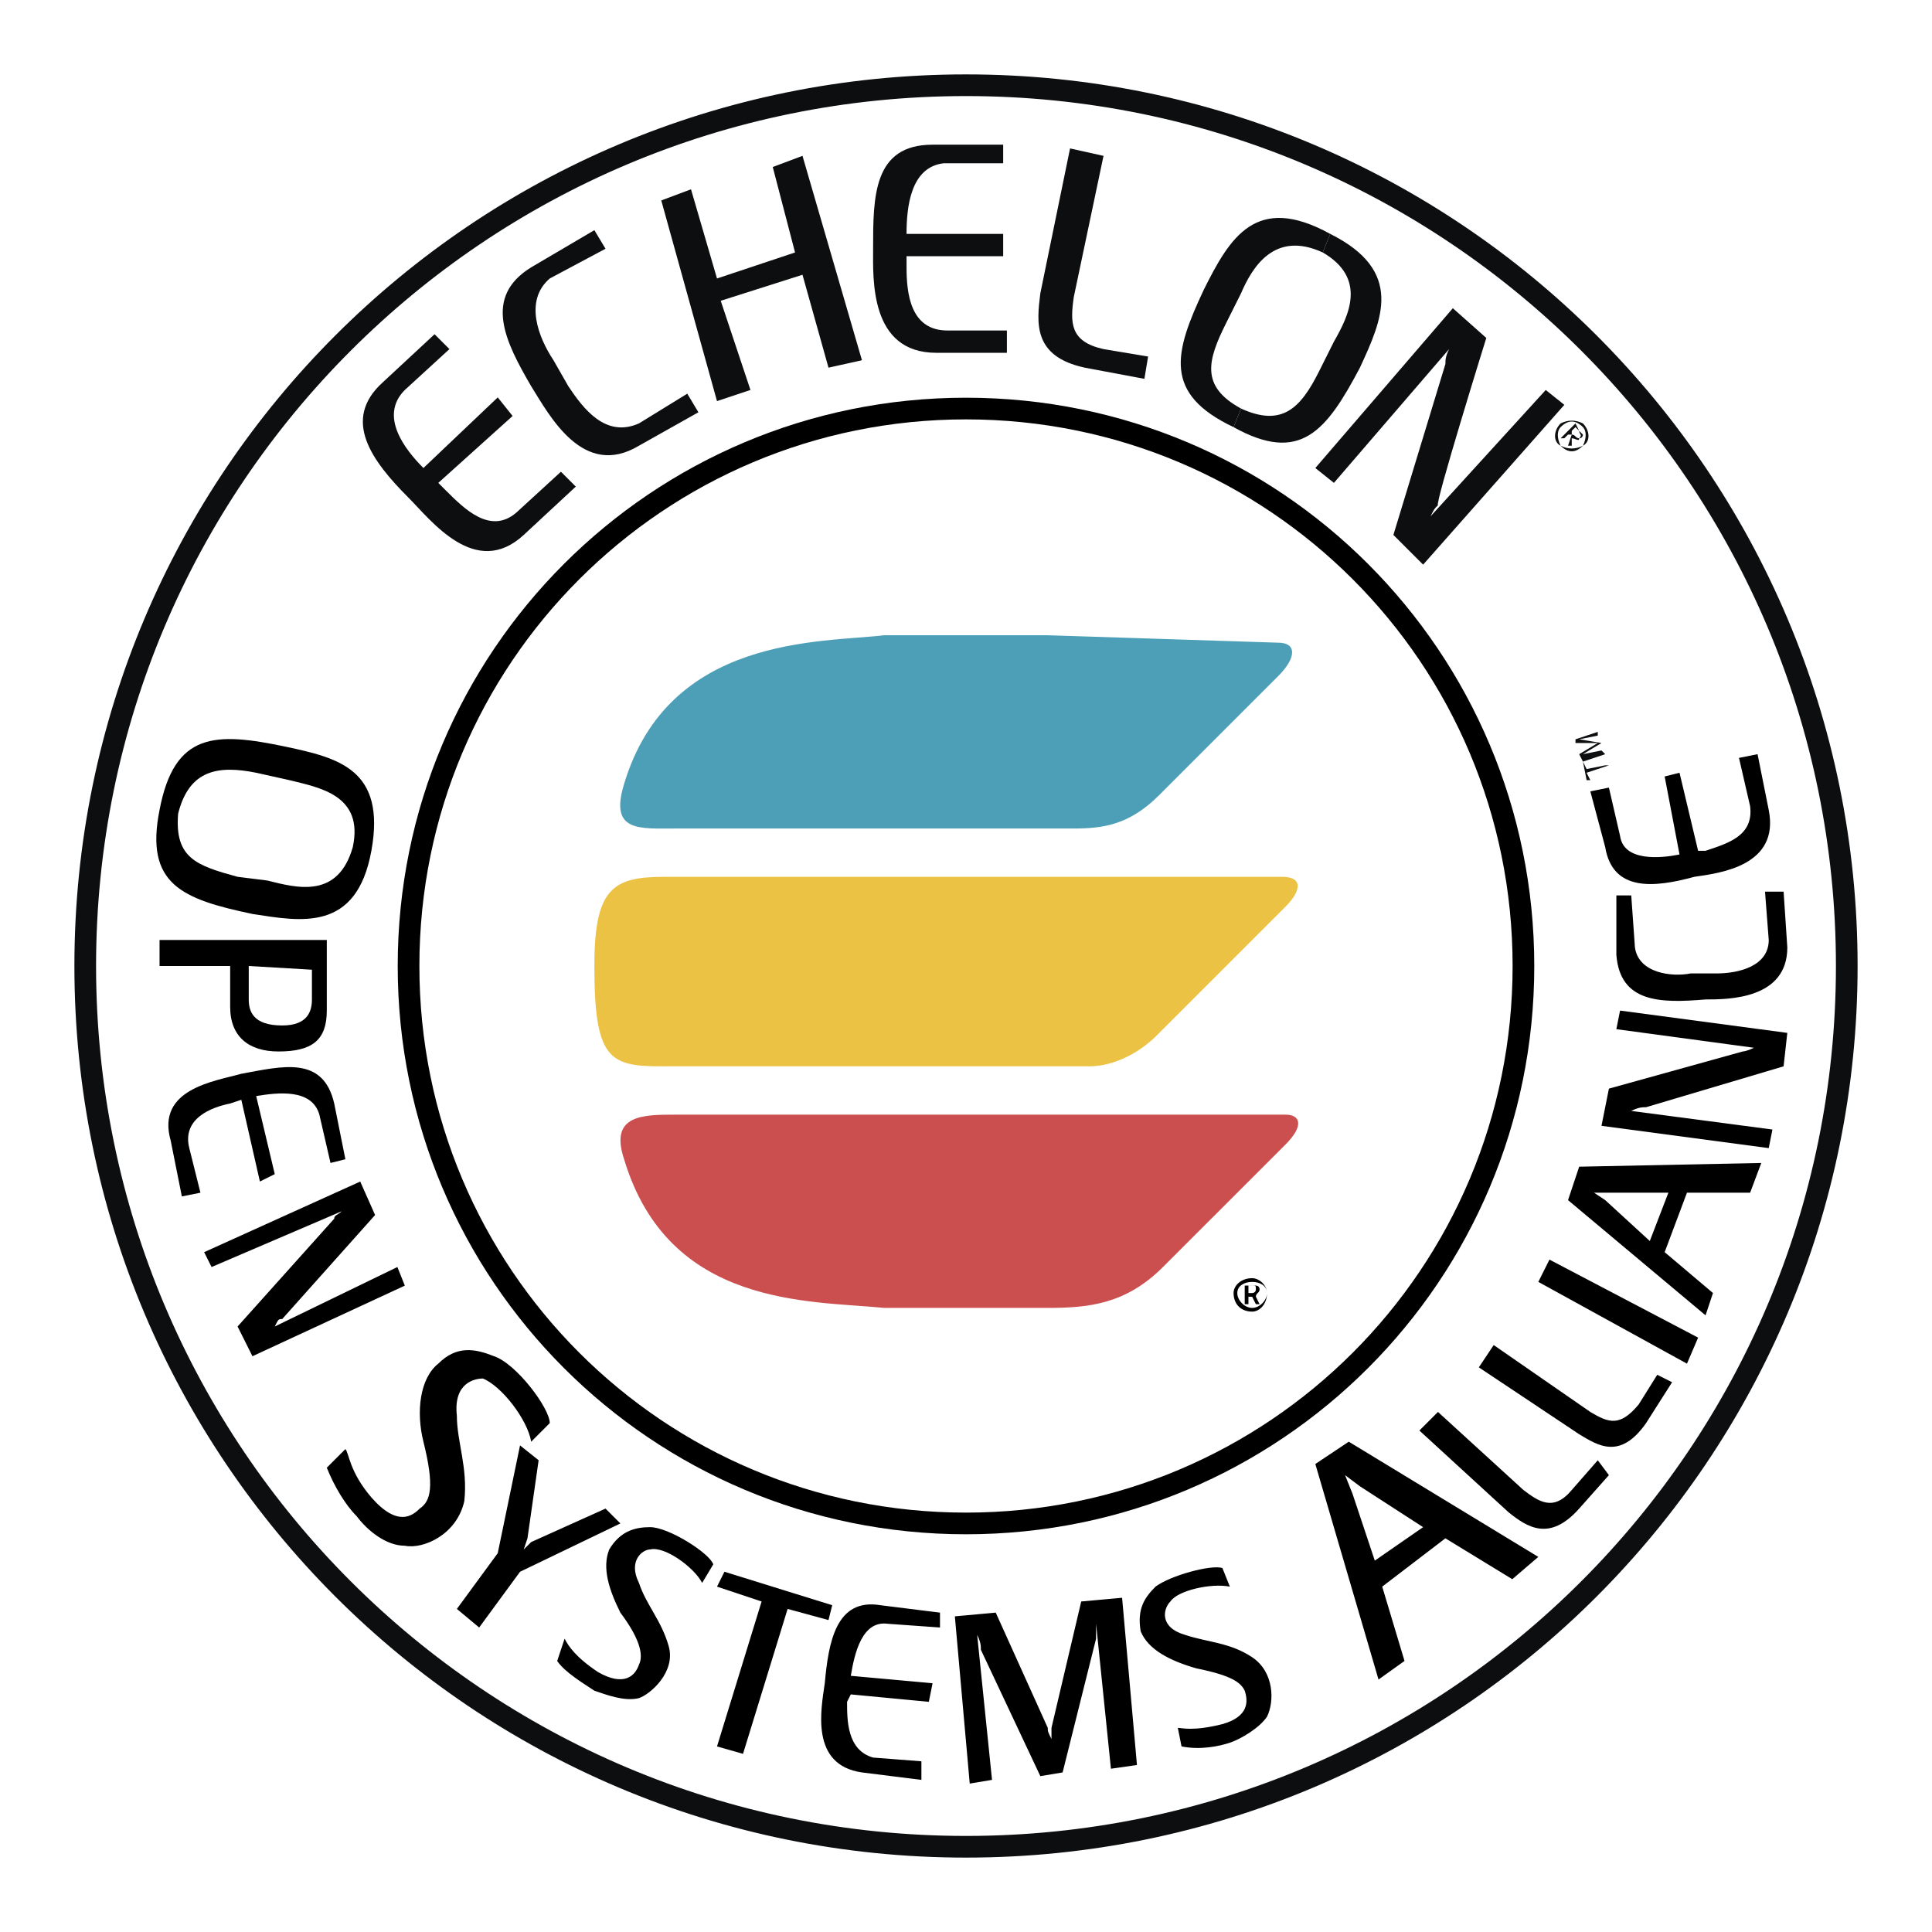 <svg xmlns="http://www.w3.org/2000/svg" width="2500" height="2500" viewBox="0 0 192.756 192.756"><g fill-rule="evenodd" clip-rule="evenodd"><path fill="#fff" d="M0 0h192.756v192.756H0V0z"/><path d="M96.378 184.252c48.571 0 87.874-39.303 87.874-87.874 0-48.572-39.303-87.874-87.874-87.874-48.572 0-87.874 39.302-87.874 87.874 0 48.571 39.302 87.874 87.874 87.874z" fill="#fff" stroke="#0c0e0f" stroke-width="2.162" stroke-miterlimit="2.613"/><path d="M96.378 151.994c30.774 0 55.616-24.842 55.616-55.616s-24.842-55.617-55.616-55.617-55.617 24.843-55.617 55.617c0 30.774 24.843 55.616 55.617 55.616z" fill="#fff" stroke="#000" stroke-width="2.162" stroke-miterlimit="2.613"/><path d="M67.458 111.209c-3.337 0-6.674 0-5.191 4.449 4.45 14.832 18.539 14.09 25.955 14.832h16.314c4.078 0 7.787-.371 11.494-4.08l12.236-12.234c1.854-1.854 1.482-2.967 0-2.967H67.458z" fill="#cc4f4f"/><path d="M127.523 64.121c1.854 0 1.854 1.483 0 3.337l-11.865 11.865c-2.967 2.966-5.561 3.337-8.527 3.337H67.458c-3.708 0-6.674.371-5.191-4.449 4.45-14.831 19.651-14.089 25.955-14.831h16.314l22.987.741z" fill="#4c9fb7"/><path d="M66.345 87.479c-5.191 0-7.045 1.112-7.045 8.898 0 9.269 1.483 10.011 6.674 10.011h42.639c3.338 0 5.934-2.225 6.674-2.965l12.979-12.978c1.482-1.483 1.854-2.966-.371-2.966h-61.55z" fill="#ecc244"/><path d="M123.074 129.006c0-.74.742-1.482 1.854-1.482.742 0 1.482.742 1.482 1.482 0 1.113-.74 1.855-1.482 1.855-1.112 0-1.854-.742-1.854-1.855zm3.336 0c0-.74-.74-1.111-1.482-1.111s-1.482.371-1.482 1.111c0 .742.74 1.484 1.482 1.484s1.482-.742 1.482-1.484zm-.74 1.113h-.371l-.371-.742h-.371v.742h-.371v-1.854h1.113c.371 0 .371.369.371.369 0 .371-.371.371-.371.742l.371.743zm-.742-1.113s.371 0 .371-.371c0-.369 0-.369-.371-.369h-.371v.74h.371z"/><path fill="#0c0e0f" d="M79.322 25.189l-7.786 2.596-2.595-8.899-2.966 1.113 5.561 20.021 3.337-1.112-2.966-8.899 8.157-2.595 2.595 9.269 3.338-.742-5.933-20.392-2.966 1.112 2.224 8.528zM107.131 29.638c-.371 2.596-.371 4.449 2.967 5.191l4.449.742-.371 2.225-5.934-1.112c-5.189-1.112-4.82-4.449-4.449-7.416l2.967-14.46 3.338.742-2.967 14.088zM123.074 42.616c-7.045-3.337-5.934-7.416-2.967-13.719 2.596-5.191 5.191-9.641 12.607-5.562l-.742 1.854c-4.82-2.225-7.045 1.483-8.156 4.079l-1.484 2.966c-1.854 3.708-2.596 6.303 1.484 8.527l-.742 1.855z"/><path d="M123.074 42.616c6.674 3.708 9.27.371 12.605-5.933 2.225-4.82 4.449-9.64-2.965-13.348l-.742 1.854c4.449 2.596 2.596 6.303 1.113 8.898l-1.484 2.966c-1.854 3.708-3.707 5.562-7.785 3.708l-.742 1.855zM55.222 35.941c-1.483-2.225-2.966-5.932-.371-8.157l5.562-2.966-1.113-1.854-6.303 3.708c-4.82 2.966-2.595 7.415 0 11.864 1.854 2.966 5.191 9.27 10.752 5.933l5.933-3.337-1.112-1.854-4.82 2.966c-3.337 1.483-5.562-1.483-7.045-3.708l-1.483-2.595zM42.245 46.694c-1.854-1.854-4.449-5.191-1.854-7.786l4.45-4.079-1.483-1.483-5.191 4.82c-4.079 3.708-1.112 7.787 2.595 11.494 2.225 2.225 6.674 8.157 11.494 3.708l5.191-4.82-1.483-1.483-4.449 4.078c-2.596 2.225-5.191-.37-7.045-2.224l-.741-.742 7.415-6.674-1.483-1.854-7.416 7.045zM90.446 23.335c0-2.596.371-6.674 3.708-7.045h5.933v-1.854h-7.045c-5.932 0-5.932 5.191-5.932 10.382 0 2.966-.371 10.381 6.303 10.381h7.045v-2.225h-5.933c-3.708 0-4.078-3.708-4.078-6.303V25.56h9.64v-2.225h-9.641zM144.578 34.829l-11.492 13.348-1.855-1.483 13.719-15.943 3.338 2.966s-5.191 16.685-4.82 16.685c-.371.371-.371.371-.742 1.112l11.494-12.606 1.854 1.483-14.088 15.944-2.967-2.966 5.191-17.056c-.001-.372-.001-.742.368-1.484zM155.703 42.245c.74-.371 1.482-.371 2.225 0 .74.742.74 1.854 0 2.225-.742.742-1.484.742-2.225 0-.742-.371-.742-1.484 0-2.225zm2.225 2.224c.369-.741.369-1.483 0-1.854-.742-.742-1.484-.742-2.225 0-.371.371-.371 1.112 0 1.854.74.371 1.483.371 2.225 0zm-1.114 0h-.371l.371-1.112h-.371l-.371.371h-.369l1.482-1.483.371.742.371.371s0 .371-.371.371c0 .371-.371 0-.742 0v.74zm0-1.112c.371 0 .371.371.742.371.371-.371 0-.371 0-.742l-.371-.371-.371.371v.371z" fill="#0c0e0f"/><path d="M52.997 143.838l1.854-1.854c0-1.484-3.337-5.934-5.562-6.674-1.854-.742-3.708-1.113-5.562.74-1.854 1.484-2.225 4.82-1.483 7.787 1.112 4.449.742 5.932-.371 6.674-.742.742-2.225 1.854-4.82-1.113-2.225-2.596-2.225-4.449-2.595-4.82l-1.854 1.855c.742 1.854 1.854 3.707 2.966 4.82 1.112 1.482 2.966 2.965 4.82 2.965 1.854.371 5.191-1.111 5.933-4.449.371-3.336-.742-5.932-.742-8.527-.371-3.338 1.854-3.707 2.596-3.707 1.854.74 4.449 4.078 4.82 6.303zM137.904 158.299l2.225 7.414-2.594 1.854-6.305-21.504 3.338-2.225 18.91 11.494-2.596 2.225-6.674-4.078-6.304 4.82zm4.08-5.934l-6.305-4.078-1.482-1.113.742 1.854 2.225 6.676 4.82-3.339zM166.084 124.928l4.82 4.078-.742 2.225-13.719-11.494 1.113-3.336 18.168-.371-1.113 2.967h-6.303l-2.224 5.931zm.371-5.932h-7.416l1.113.74 4.449 4.08 1.854-4.82zM162.748 110.838l14.088 1.855-.369 1.854-16.686-2.225.74-3.709 13.35-3.707s.371 0 1.111-.371l-13.719-1.854.371-1.854 16.686 2.225-.371 3.336-13.719 4.078c-.371.001-.742.001-1.482.372zM154.59 125.67l-1.111 2.225 14.83 8.156 1.113-2.596-14.832-7.785zM84.884 167.197c.371-2.225 1.113-5.562 3.708-5.191l5.191.371v-1.484l-5.933-.74c-4.449-.742-5.191 3.707-5.562 7.785-.371 2.596-1.483 8.158 3.708 8.898l5.932.742v-1.854l-4.82-.371c-2.596-.742-2.596-3.707-2.596-5.562l.371-.74 7.787.74.371-1.854-8.157-.74zM167.566 85.254c-1.854.371-5.561.742-5.932-1.854l-1.113-4.82-1.854.371 1.484 5.562c.74 4.449 4.82 4.079 8.898 2.966 2.596-.371 8.527-1.112 7.416-6.674l-1.113-5.562-1.854.371 1.111 4.82c.371 2.966-2.225 3.708-4.449 4.449h-.74l-1.855-7.786-1.482.371 1.483 7.786zM70.053 157.928l1.112-1.854c-.371-1.113-4.449-3.709-6.303-3.709-1.483 0-2.966.371-4.079 2.225-.742 1.854 0 4.078 1.112 6.303 2.225 2.967 2.225 4.449 1.854 5.191-.371 1.113-1.483 2.225-4.079.742-2.225-1.484-2.966-2.596-3.337-3.338l-.742 2.225c.742 1.113 2.596 2.225 3.708 2.967 1.112.371 2.966 1.111 4.449.742 1.113-.371 3.708-2.596 2.967-5.191-.742-2.596-2.225-4.078-2.967-6.303-1.112-2.225.371-3.338 1.113-3.338 1.484-.371 4.451 1.853 5.192 3.338zM122.703 158.299l-.742-1.855c-1.111-.369-5.189.742-6.674 1.855-1.111 1.111-1.854 2.225-1.482 4.449.742 1.854 2.967 2.965 5.562 3.707 3.707.742 4.449 1.482 4.818 2.225.371 1.111.371 2.596-2.225 3.336-2.965.742-4.078.371-4.449.371l.371 1.855c1.854.369 3.709 0 4.82-.371 1.113-.371 2.967-1.484 3.707-2.596.742-1.484.742-4.449-1.482-5.934-2.225-1.482-4.449-1.482-6.674-2.225-2.596-.74-2.225-2.594-1.482-3.336.741-1.112 4.079-1.852 5.932-1.481zM158.668 140.871c1.854 1.113 2.967 1.482 4.82-.742l1.854-2.965 1.484.74-2.596 4.08c-2.596 3.707-4.82 2.225-6.674 1.111l-10.012-6.674 1.482-2.225 9.642 6.675zM151.994 148.658c1.484 1.111 2.967 2.225 4.82 0l2.596-2.967 1.111 1.482-2.965 3.338c-2.967 3.338-5.191 1.854-7.045.371l-8.898-8.158 1.854-1.854 8.527 7.788zM168.68 97.119c-1.854.371-5.191 0-5.562-2.595l-.369-5.19h-1.484v5.933c.371 4.82 4.449 4.82 8.898 4.449 2.225 0 8.158 0 8.158-5.191l-.371-5.562h-1.854l.371 4.82c0 2.595-2.967 3.336-5.191 3.336h-2.596zM106.018 176.836l3.338-13.348v-1.482l1.482 14.461 2.596-.371-1.482-16.686-4.078.371-2.967 12.605v1.113c-.371-.742-.371-.742-.371-1.113l-5.191-11.494-4.078.371 1.483 16.686 2.224-.371-1.482-14.461c.371.742.371 1.113.371 1.484l5.932 12.605 2.223-.37z"/><path d="M49.66 154.961l-4.078 5.562 2.224 1.854 4.079-5.563 10.011-4.82-1.483-1.482-7.416 3.338-.742.74.371-1.111 1.113-7.788-1.854-1.482-2.225 10.752zM71.536 174.242l4.449-14.461-4.449-1.482.742-1.485 10.752 3.338-.371 1.483-4.078-1.112-4.45 14.459-2.595-.74zM15.919 80.805c1.483-7.786 5.562-7.786 12.606-6.303 5.191 1.112 10.011 2.225 8.528 10.381-1.483 8.157-7.044 7.045-11.865 6.303-7.044-1.482-10.751-2.965-9.269-10.381zm1.854.371c-.371 4.449 1.854 5.191 5.933 6.303l2.966.371c2.966.742 7.044 1.854 8.527-3.337 1.112-5.191-3.337-5.933-6.303-6.674l-3.337-.742c-3.707-.741-6.673-.37-7.786 4.079zM34.087 120.85l-12.977 5.561-.742-1.482 15.572-7.045 1.483 3.338-9.269 10.381c-.371 0-.371 0-.742.742l12.235-5.934.742 1.855-15.202 7.045-1.483-2.967 9.64-10.752c.002-.371.373-.371.743-.742zM25.56 109.355c2.225-.371 5.562-.742 6.303 1.854l1.112 4.82 1.483-.371-1.112-5.561c-1.112-4.82-5.191-3.709-9.27-2.967-2.595.742-8.528 1.482-7.045 6.674l1.112 5.562 1.854-.371-1.112-4.449c-.742-2.967 2.225-4.08 4.079-4.449l1.112-.371 1.854 8.156 1.483-.74-1.853-7.787zM15.919 96.378v-2.595h16.685v7.045c0 2.965-1.483 4.078-4.82 4.078-2.966 0-4.82-1.482-4.82-4.449v-4.079h-7.045zm8.899 0v3.337c0 1.113.371 2.596 3.337 2.596 2.595 0 2.966-1.482 2.966-2.596v-2.967l-6.303-.37z"/><path fill="#0c0e0f" d="M158.297 77.098l.371.741h-.371l-.369-1.854.369.742 1.855-.371h.369l-2.224.742zM159.781 74.131l-1.853 1.113 1.853-.371.371.371-2.224.741-.371-.741 1.853-1.113h-2.224v-.37l2.224-.742v.371l-1.853.371 2.224.37z"/></g></svg>
